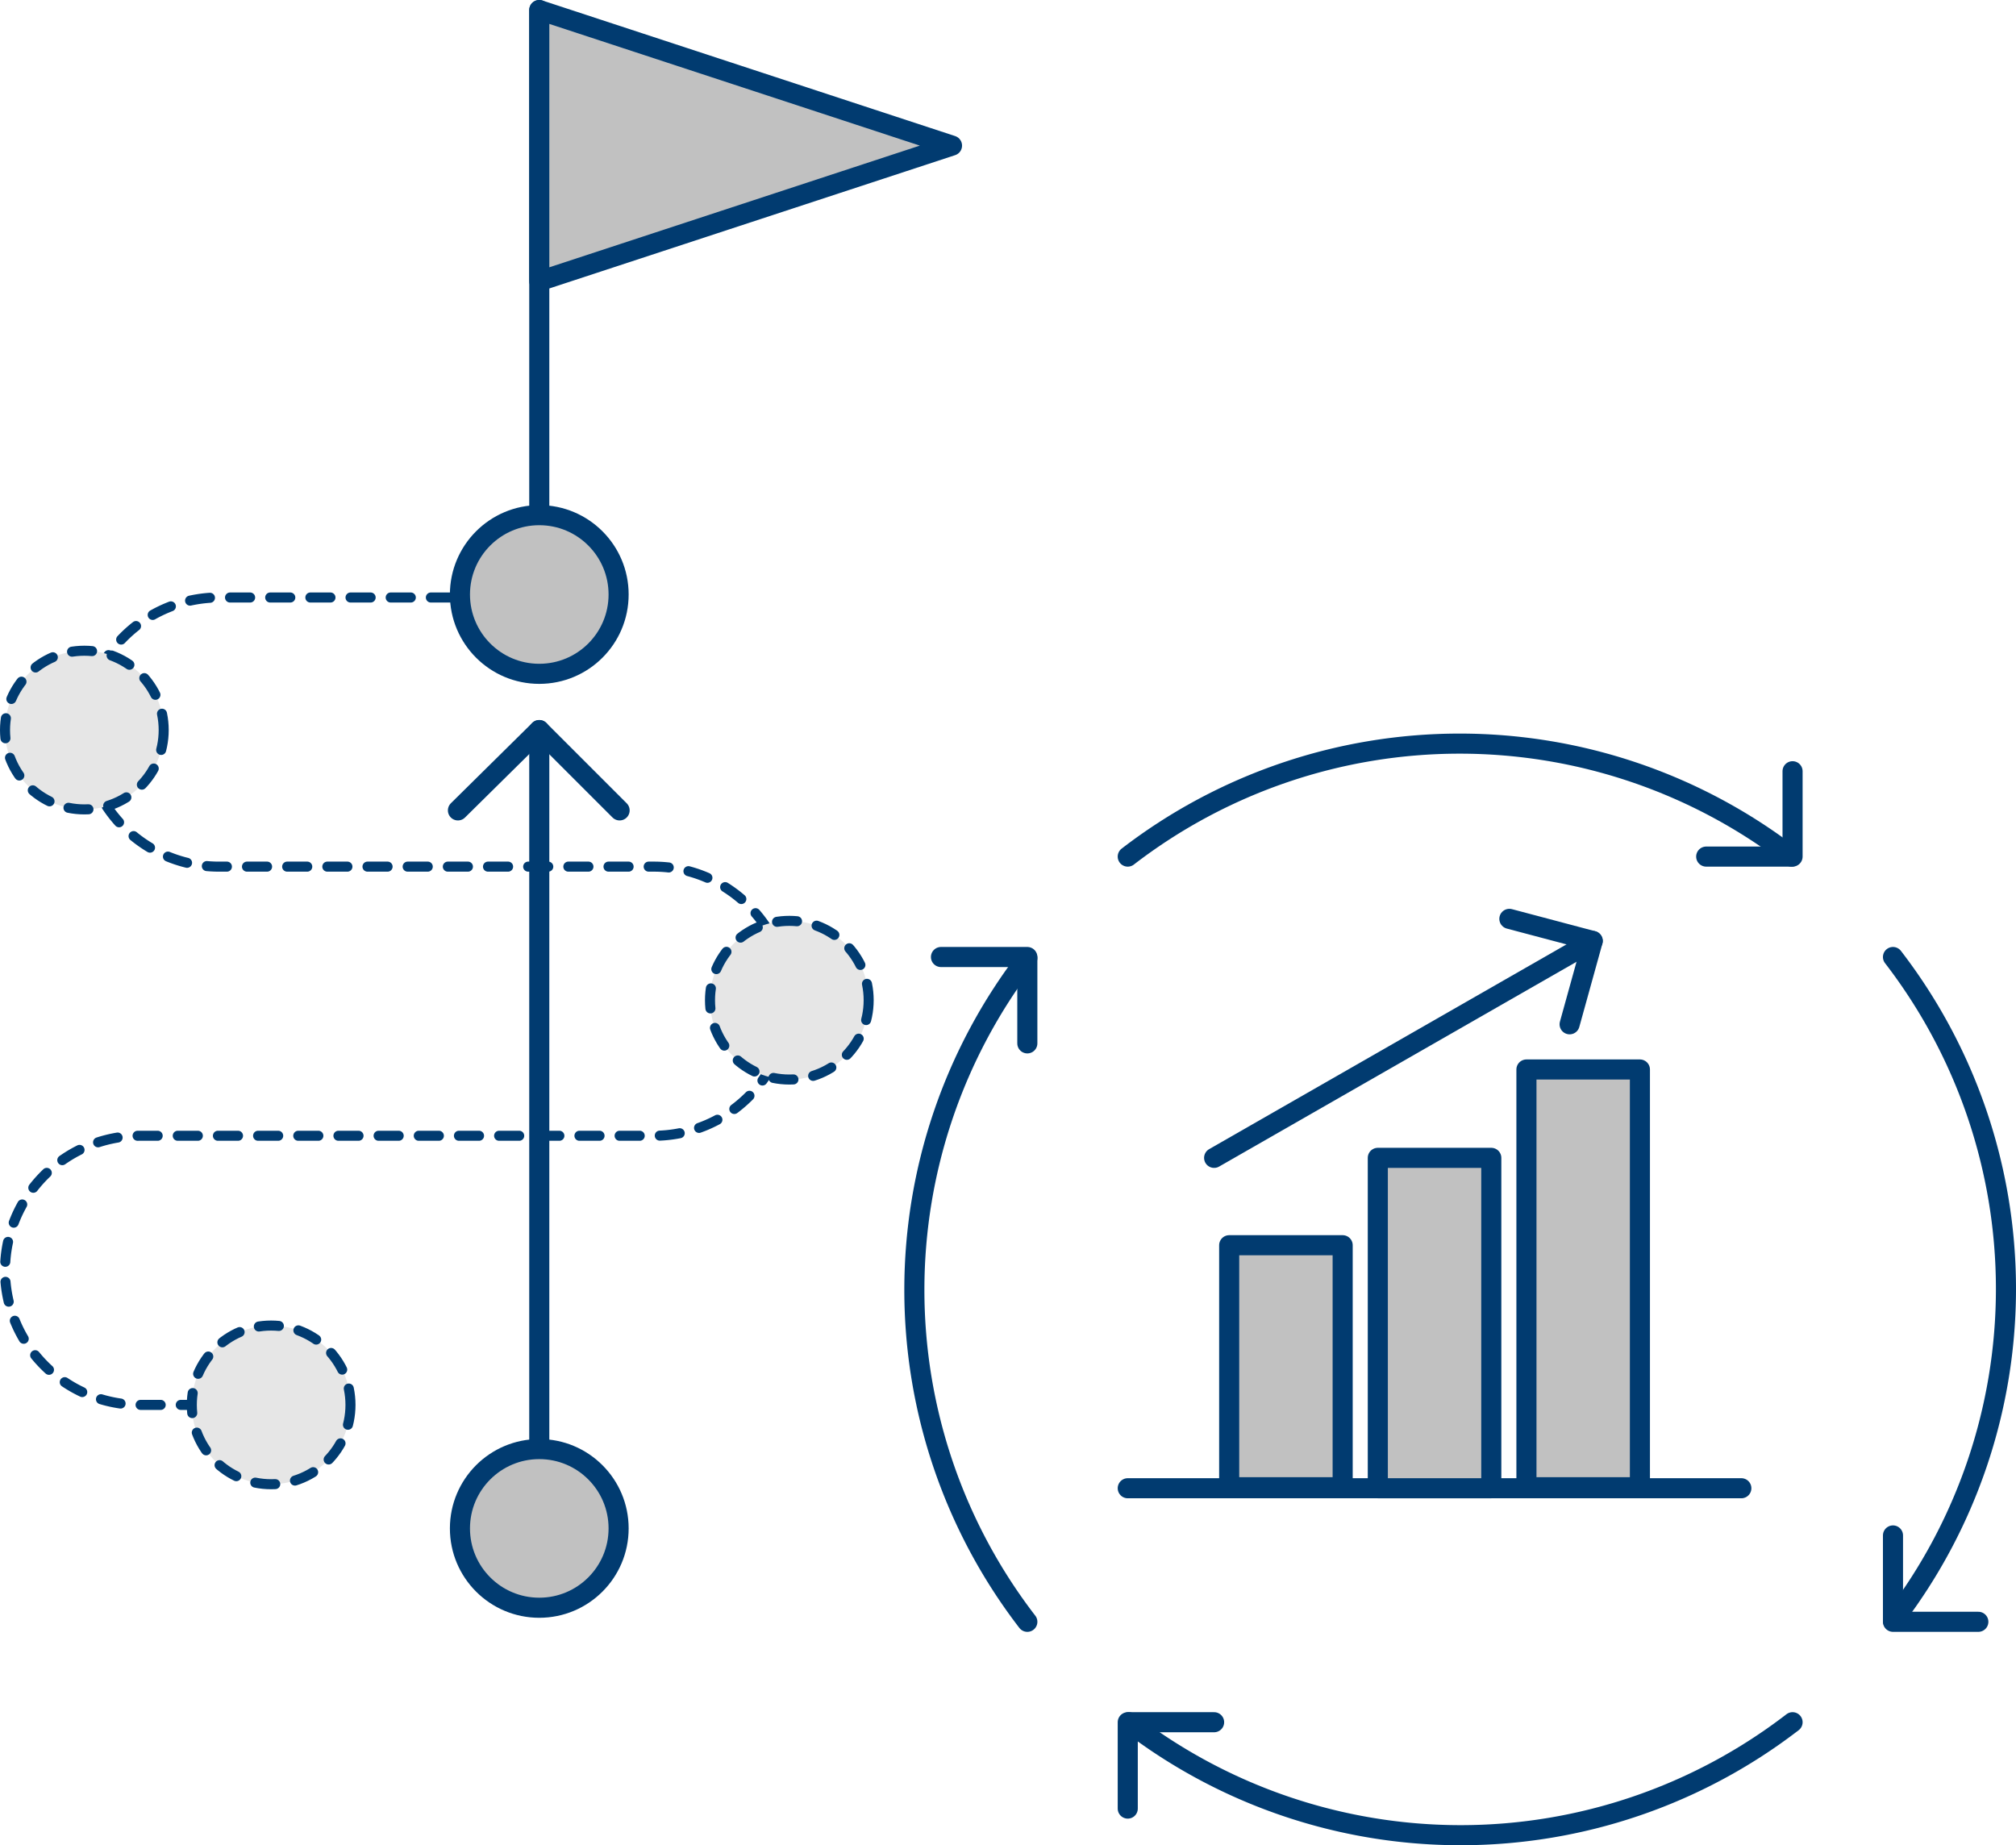 <svg xmlns="http://www.w3.org/2000/svg" width="200.75" height="183.75" viewBox="0 0 200.75 183.75">
  <g id="icon03" transform="translate(0.5 1)">
    <g id="レイヤー_1">
      <line id="線_25" data-name="線 25" y1="50.3" transform="translate(53.2)" fill="none" stroke="#013b70" stroke-linecap="round" stroke-linejoin="round" stroke-width="2"/>
      <path id="パス_557" data-name="パス 557" d="M101,23.1,59.9,36.6V9.6Z" transform="translate(-6.7 -9.6)" fill="#c1c1c1" stroke="#013b70" stroke-linecap="round" stroke-linejoin="round" stroke-width="2"/>
      <g id="グループ_115" data-name="グループ 115" transform="translate(0 58.2)">
        <line id="線_26" data-name="線 26" x1="1" transform="translate(25.5 80.7)" fill="none" stroke="#013b70" stroke-linecap="round" stroke-linejoin="round" stroke-width="1"/>
        <path id="パス_558" data-name="パス 558" d="M30.2,148.5H20.1A13.4,13.4,0,0,1,6.7,135.1h0a13.4,13.4,0,0,1,13.4-13.4H71.3a13.4,13.4,0,0,0,13.4-13.4h0A13.4,13.4,0,0,0,71.3,94.9H28A13.4,13.4,0,0,1,14.6,81.5h0A13.4,13.4,0,0,1,28,68.1H57.9" transform="translate(-6.7 -67.8)" fill="none" stroke="#013b70" stroke-linecap="round" stroke-linejoin="round" stroke-width="1" stroke-dasharray="2 2"/>
        <line id="線_27" data-name="線 27" x2="1" transform="translate(52.2)" fill="none" stroke="#013b70" stroke-linecap="round" stroke-linejoin="round" stroke-width="1"/>
      </g>
      <line id="線_28" data-name="線 28" y1="79.5" transform="translate(53.2 71.7)" fill="none" stroke="#013b70" stroke-linecap="round" stroke-linejoin="round" stroke-width="2"/>
      <circle id="楕円形_14" data-name="楕円形 14" cx="7.9" cy="7.9" r="7.9" transform="translate(45.3 50.3)" fill="#c1c1c1" stroke="#013b70" stroke-linecap="round" stroke-linejoin="round" stroke-width="2"/>
      <circle id="楕円形_15" data-name="楕円形 15" cx="7.9" cy="7.9" r="7.9" transform="translate(70.2 90.7)" fill="#e6e6e6" stroke="#013b70" stroke-linecap="round" stroke-linejoin="round" stroke-width="1" stroke-dasharray="2"/>
      <circle id="楕円形_16" data-name="楕円形 16" cx="7.9" cy="7.9" r="7.9" transform="translate(18.6 131)" fill="#e6e6e6" stroke="#013b70" stroke-linecap="round" stroke-linejoin="round" stroke-width="1" stroke-dasharray="2"/>
      <circle id="楕円形_17" data-name="楕円形 17" cx="7.9" cy="7.9" r="7.9" transform="translate(0 63.8)" fill="#e6e6e6" stroke="#013b70" stroke-linecap="round" stroke-linejoin="round" stroke-width="1" stroke-dasharray="2"/>
      <path id="パス_559" data-name="パス 559" d="M51.8,89.3l8.1-8,8,8" transform="translate(-6.7 -9.6)" fill="none" stroke="#013b70" stroke-linecap="round" stroke-linejoin="round" stroke-width="2"/>
      <path id="パス_560" data-name="パス 560" d="M108.5,170.1a54.172,54.172,0,0,1,0-66.1" transform="translate(-6.7 -9.6)" fill="none" stroke="#013b70" stroke-linecap="round" stroke-linejoin="round" stroke-width="2"/>
      <path id="パス_561" data-name="パス 561" d="M184.7,180.1a54.172,54.172,0,0,1-66.1,0" transform="translate(-6.7 -9.6)" fill="none" stroke="#013b70" stroke-linecap="round" stroke-linejoin="round" stroke-width="2"/>
      <path id="パス_562" data-name="パス 562" d="M194.7,103.9a54.172,54.172,0,0,1,0,66.1" transform="translate(-6.7 -9.6)" fill="none" stroke="#013b70" stroke-linecap="round" stroke-linejoin="round" stroke-width="2"/>
      <path id="パス_563" data-name="パス 563" d="M118.5,93.9a54.172,54.172,0,0,1,66.1,0" transform="translate(-6.7 -9.6)" fill="none" stroke="#013b70" stroke-linecap="round" stroke-linejoin="round" stroke-width="2"/>
      <path id="パス_564" data-name="パス 564" d="M184.7,85.4v8.5h-8.6" transform="translate(-6.7 -9.6)" fill="none" stroke="#013b70" stroke-linecap="round" stroke-linejoin="round" stroke-width="2"/>
      <path id="パス_565" data-name="パス 565" d="M156.5,100.1l8.3,2.2-2.3,8.3" transform="translate(-6.7 -9.6)" fill="none" stroke="#013b70" stroke-linecap="round" stroke-linejoin="round" stroke-width="2"/>
      <path id="パス_566" data-name="パス 566" d="M118.5,188.7v-8.6h8.6" transform="translate(-6.7 -9.6)" fill="none" stroke="#013b70" stroke-linecap="round" stroke-linejoin="round" stroke-width="2"/>
      <path id="パス_567" data-name="パス 567" d="M203.2,170.1h-8.5v-8.6" transform="translate(-6.7 -9.6)" fill="none" stroke="#013b70" stroke-linecap="round" stroke-linejoin="round" stroke-width="2"/>
      <path id="パス_568" data-name="パス 568" d="M99.9,103.9h8.6v8.6" transform="translate(-6.7 -9.6)" fill="none" stroke="#013b70" stroke-linecap="round" stroke-linejoin="round" stroke-width="2"/>
      <line id="線_29" data-name="線 29" x2="61.1" transform="translate(111.8 147.2)" fill="none" stroke="#013b70" stroke-linecap="round" stroke-linejoin="round" stroke-width="2"/>
      <rect id="長方形_174" data-name="長方形 174" width="11.3" height="41.6" transform="translate(151.5 105.5)" fill="#c1c1c1" stroke="#013b70" stroke-linecap="round" stroke-linejoin="round" stroke-width="2"/>
      <rect id="長方形_175" data-name="長方形 175" width="11.3" height="32.9" transform="translate(136.7 114.3)" fill="#c1c1c1" stroke="#013b70" stroke-linecap="round" stroke-linejoin="round" stroke-width="2"/>
      <rect id="長方形_176" data-name="長方形 176" width="11.3" height="24.1" transform="translate(121.9 123)" fill="#c1c1c1" stroke="#013b70" stroke-linecap="round" stroke-linejoin="round" stroke-width="2"/>
      <line id="線_30" data-name="線 30" y1="21.6" x2="37.7" transform="translate(120.4 92.7)" fill="none" stroke="#013b70" stroke-linecap="round" stroke-linejoin="round" stroke-width="2"/>
      <circle id="楕円形_18" data-name="楕円形 18" cx="7.9" cy="7.9" r="7.9" transform="translate(45.3 143.3)" fill="#c1c1c1" stroke="#013b70" stroke-linecap="round" stroke-linejoin="round" stroke-width="2"/>
    </g>
  </g>
</svg>
